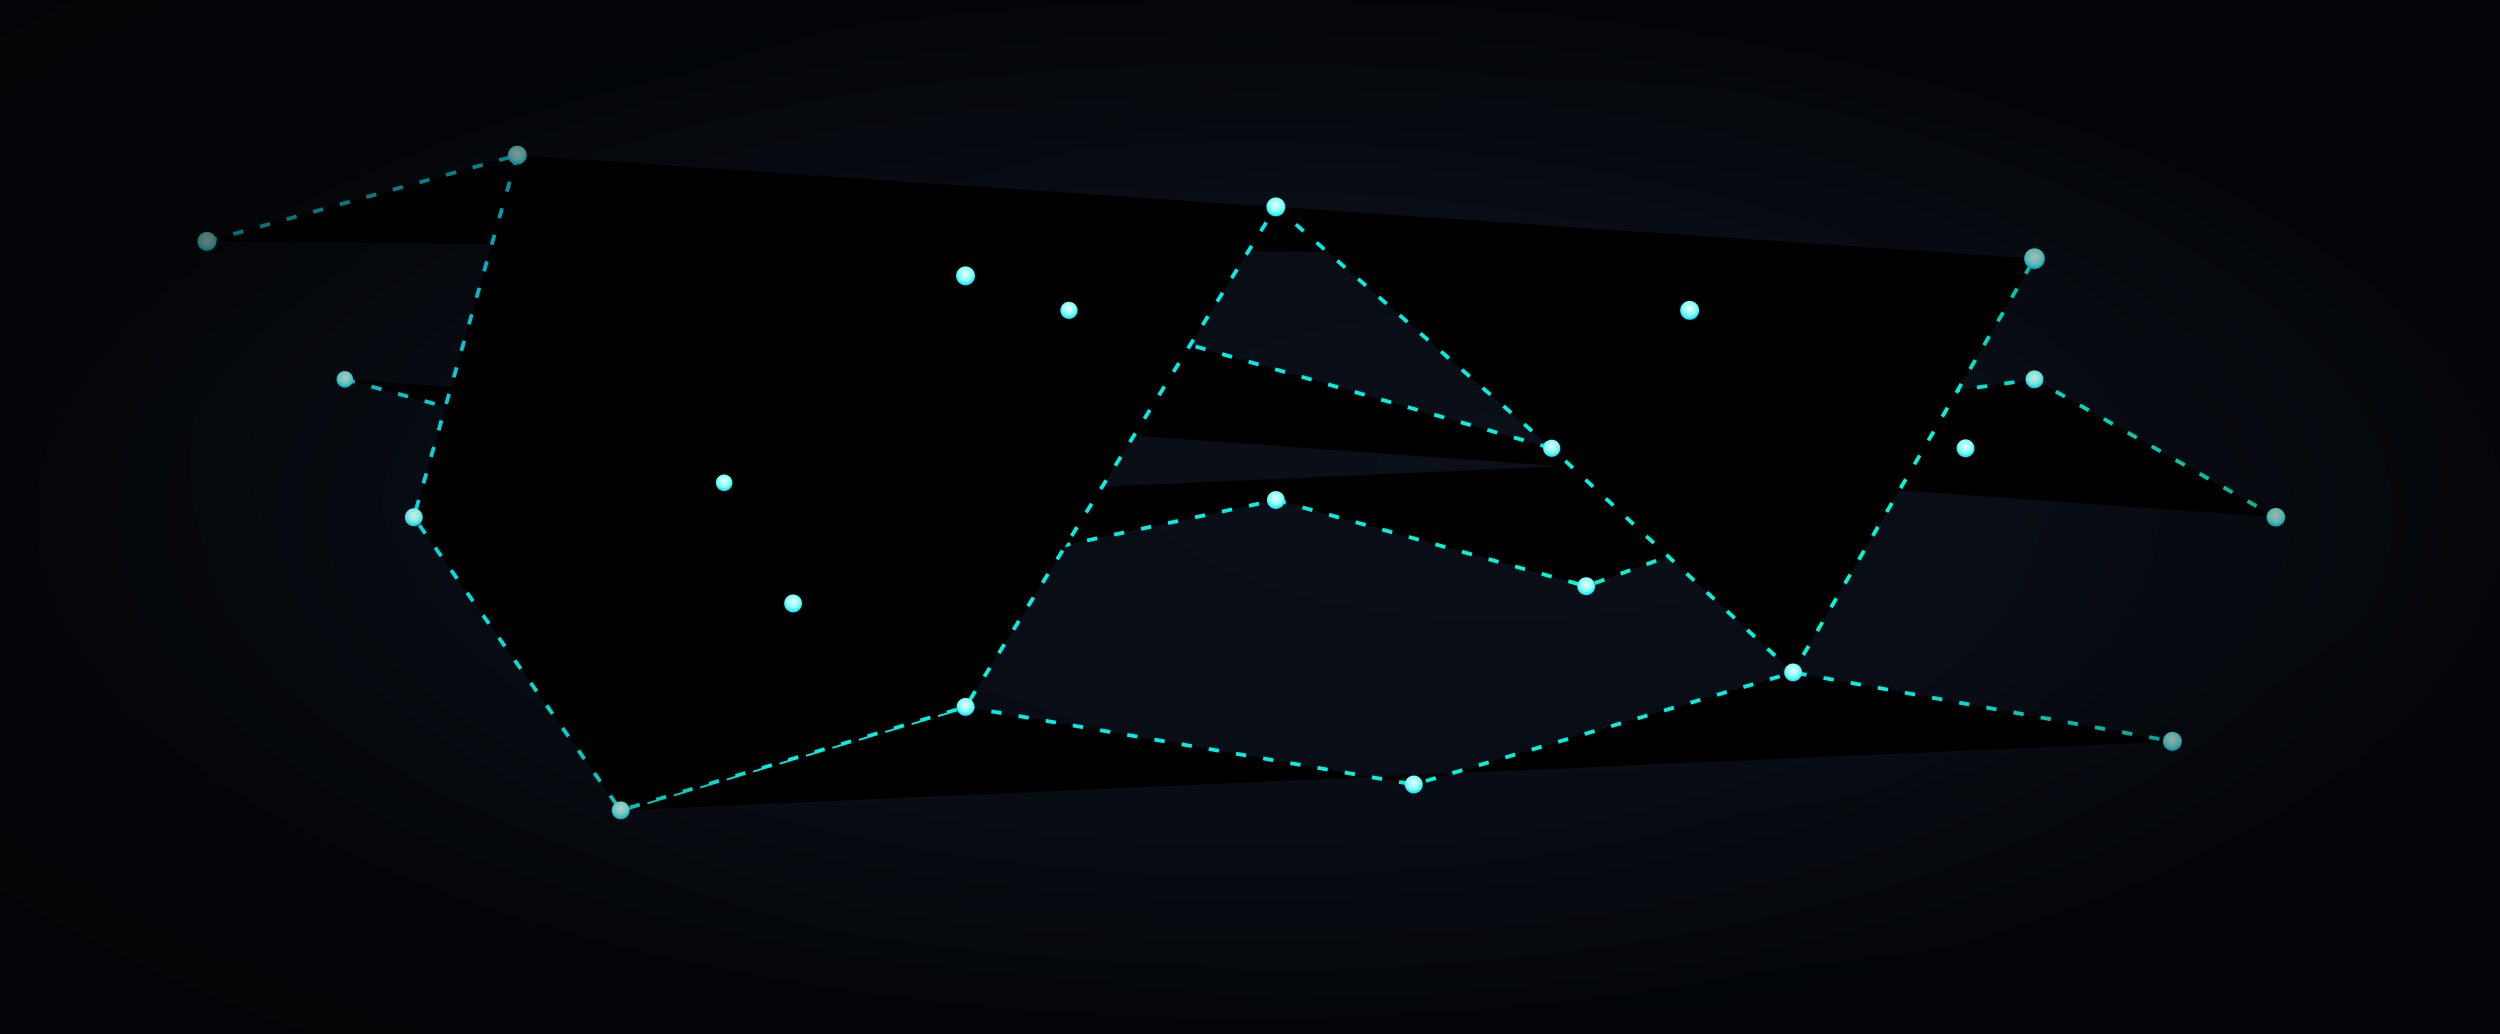 <?xml version="1.0" encoding="UTF-8"?>
<svg xmlns="http://www.w3.org/2000/svg" width="1450" height="600" viewBox="0 0 1450 600">
  <defs>
    <radialGradient id="bgRad" cx="60%" cy="45%" r="85%">
      <stop offset="0%" stop-color="#0a0f18"></stop>
      <stop offset="70%" stop-color="#070b12"></stop>
      <stop offset="100%" stop-color="#05080E"></stop>
    </radialGradient>
    <radialGradient id="vignette" cx="50%" cy="50%">
      <stop offset="60%" stop-color="rgba(0,0,0,0)"></stop>
      <stop offset="100%" stop-color="rgba(0,0,0,0.55)"></stop>
    </radialGradient>
    <linearGradient id="gridLine" x1="0" y1="0" x2="1" y2="0">
      <stop offset="0%" stop-color="#7ff3ff" stop-opacity="0.06"></stop>
      <stop offset="100%" stop-color="#7ff3ff" stop-opacity="0.02"></stop>
    </linearGradient>
    <linearGradient id="linkGrad" x1="0" y1="0" x2="1" y2="1">
      <stop offset="0%" stop-color="#00E5FF"></stop>
      <stop offset="100%" stop-color="#00FFC6"></stop>
    </linearGradient>
    <radialGradient id="nodeGrad" cx="50%" cy="40%" r="60%">
      <stop offset="0%" stop-color="#eaffff"></stop>
      <stop offset="60%" stop-color="#87fff3"></stop>
      <stop offset="100%" stop-color="#00E5FF"></stop>
    </radialGradient>
    <filter id="glowStrong" x="-50%" y="-50%" width="200%" height="200%">
      <feGaussianBlur stdDeviation="6" result="b1"></feGaussianBlur>
      <feMerge>
        <feMergeNode in="b1"></feMergeNode>
        <feMergeNode in="SourceGraphic"></feMergeNode>
      </feMerge>
    </filter>
    <filter id="glowSoft" x="-50%" y="-50%" width="200%" height="200%">
      <feGaussianBlur stdDeviation="3" result="b1"></feGaussianBlur>
      <feMerge>
        <feMergeNode in="b1"></feMergeNode>
        <feMergeNode in="SourceGraphic"></feMergeNode>
      </feMerge>
    </filter>
    <style>
      .dash { stroke-dasharray: 6 10; animation: flow 6s linear infinite; }
      @keyframes flow { to { stroke-dashoffset: -200; } }
      .float { animation: bob 4s ease-in-out infinite; }
      @keyframes bob { 0%,100%{ transform:translateY(0px);} 50%{ transform:translateY(-1.5px);} }
    </style>
  </defs>
  <rect width="1450" height="600" fill="url(#bgRad)"></rect>
  <g opacity="0.55">
    <g stroke="url(#gridLine)" stroke-width="1">
      <path d="M50 0 V600"></path>
      <path d="M140 0 V600"></path>
      <path d="M230 0 V600"></path>
      <path d="M320 0 V600"></path>
      <path d="M410 0 V600"></path>
      <path d="M500 0 V600"></path>
      <path d="M590 0 V600"></path>
      <path d="M680 0 V600"></path>
      <path d="M770 0 V600"></path>
      <path d="M860 0 V600"></path>
      <path d="M950 0 V600"></path>
      <path d="M1040 0 V600"></path>
      <path d="M1130 0 V600"></path>
      <path d="M1220 0 V600"></path>
      <path d="M1310 0 V600"></path>
      <path d="M1400 0 V600"></path>
    </g>
    <g stroke="url(#gridLine)" stroke-width="1">
      <path d="M0 60 H1450"></path>
      <path d="M0 120 H1450"></path>
      <path d="M0 180 H1450"></path>
      <path d="M0 240 H1450"></path>
      <path d="M0 300 H1450"></path>
      <path d="M0 360 H1450"></path>
      <path d="M0 420 H1450"></path>
      <path d="M0 480 H1450"></path>
      <path d="M0 540 H1450"></path>
    </g>
  </g>
  <g stroke="url(#linkGrad)" stroke-width="2.2" filter="url(#glowSoft)" class="dash">
    <path d="M120 140 L300 90 L560 160 L740 120 L980 180 L1180 150"></path>
    <path d="M240 300 L460 350 L740 290 L920 340 L1140 260"></path>
    <path d="M360 470 L560 410 L820 455 L1040 390 L1260 430"></path>
    <path d="M200 220 L420 280 L620 180 L900 260 L1180 220 L1320 300"></path>
    <path d="M300 90 L240 300 L360 470 L560 410 L740 120 L900 260 L1040 390 L1180 150"></path>
  </g>
  <g filter="url(#glowStrong)" fill="url(#nodeGrad)">
    <circle class="float" cx="120" cy="140" r="5.5"></circle>
    <circle class="float" cx="300" cy="90" r="5.5"></circle>
    <circle class="float" cx="560" cy="160" r="5.5"></circle>
    <circle class="float" cx="740" cy="120" r="5.5"></circle>
    <circle class="float" cx="980" cy="180" r="5.5"></circle>
    <circle class="float" cx="1180" cy="150" r="6"></circle>
    <circle class="float" cx="240" cy="300" r="5.2"></circle>
    <circle class="float" cx="460" cy="350" r="5.2"></circle>
    <circle class="float" cx="740" cy="290" r="5.2"></circle>
    <circle class="float" cx="920" cy="340" r="5.2"></circle>
    <circle class="float" cx="1140" cy="260" r="5.2"></circle>
    <circle class="float" cx="360" cy="470" r="5.2"></circle>
    <circle class="float" cx="560" cy="410" r="5.2"></circle>
    <circle class="float" cx="820" cy="455" r="5.2"></circle>
    <circle class="float" cx="1040" cy="390" r="5.2"></circle>
    <circle class="float" cx="1260" cy="430" r="5.5"></circle>
    <circle class="float" cx="200" cy="220" r="4.8"></circle>
    <circle class="float" cx="420" cy="280" r="4.8"></circle>
    <circle class="float" cx="620" cy="180" r="5"></circle>
    <circle class="float" cx="900" cy="260" r="5"></circle>
    <circle class="float" cx="1180" cy="220" r="5.2"></circle>
    <circle class="float" cx="1320" cy="300" r="5.4"></circle>
  </g>
  <rect width="1450" height="600" fill="url(#vignette)"></rect>
</svg>
